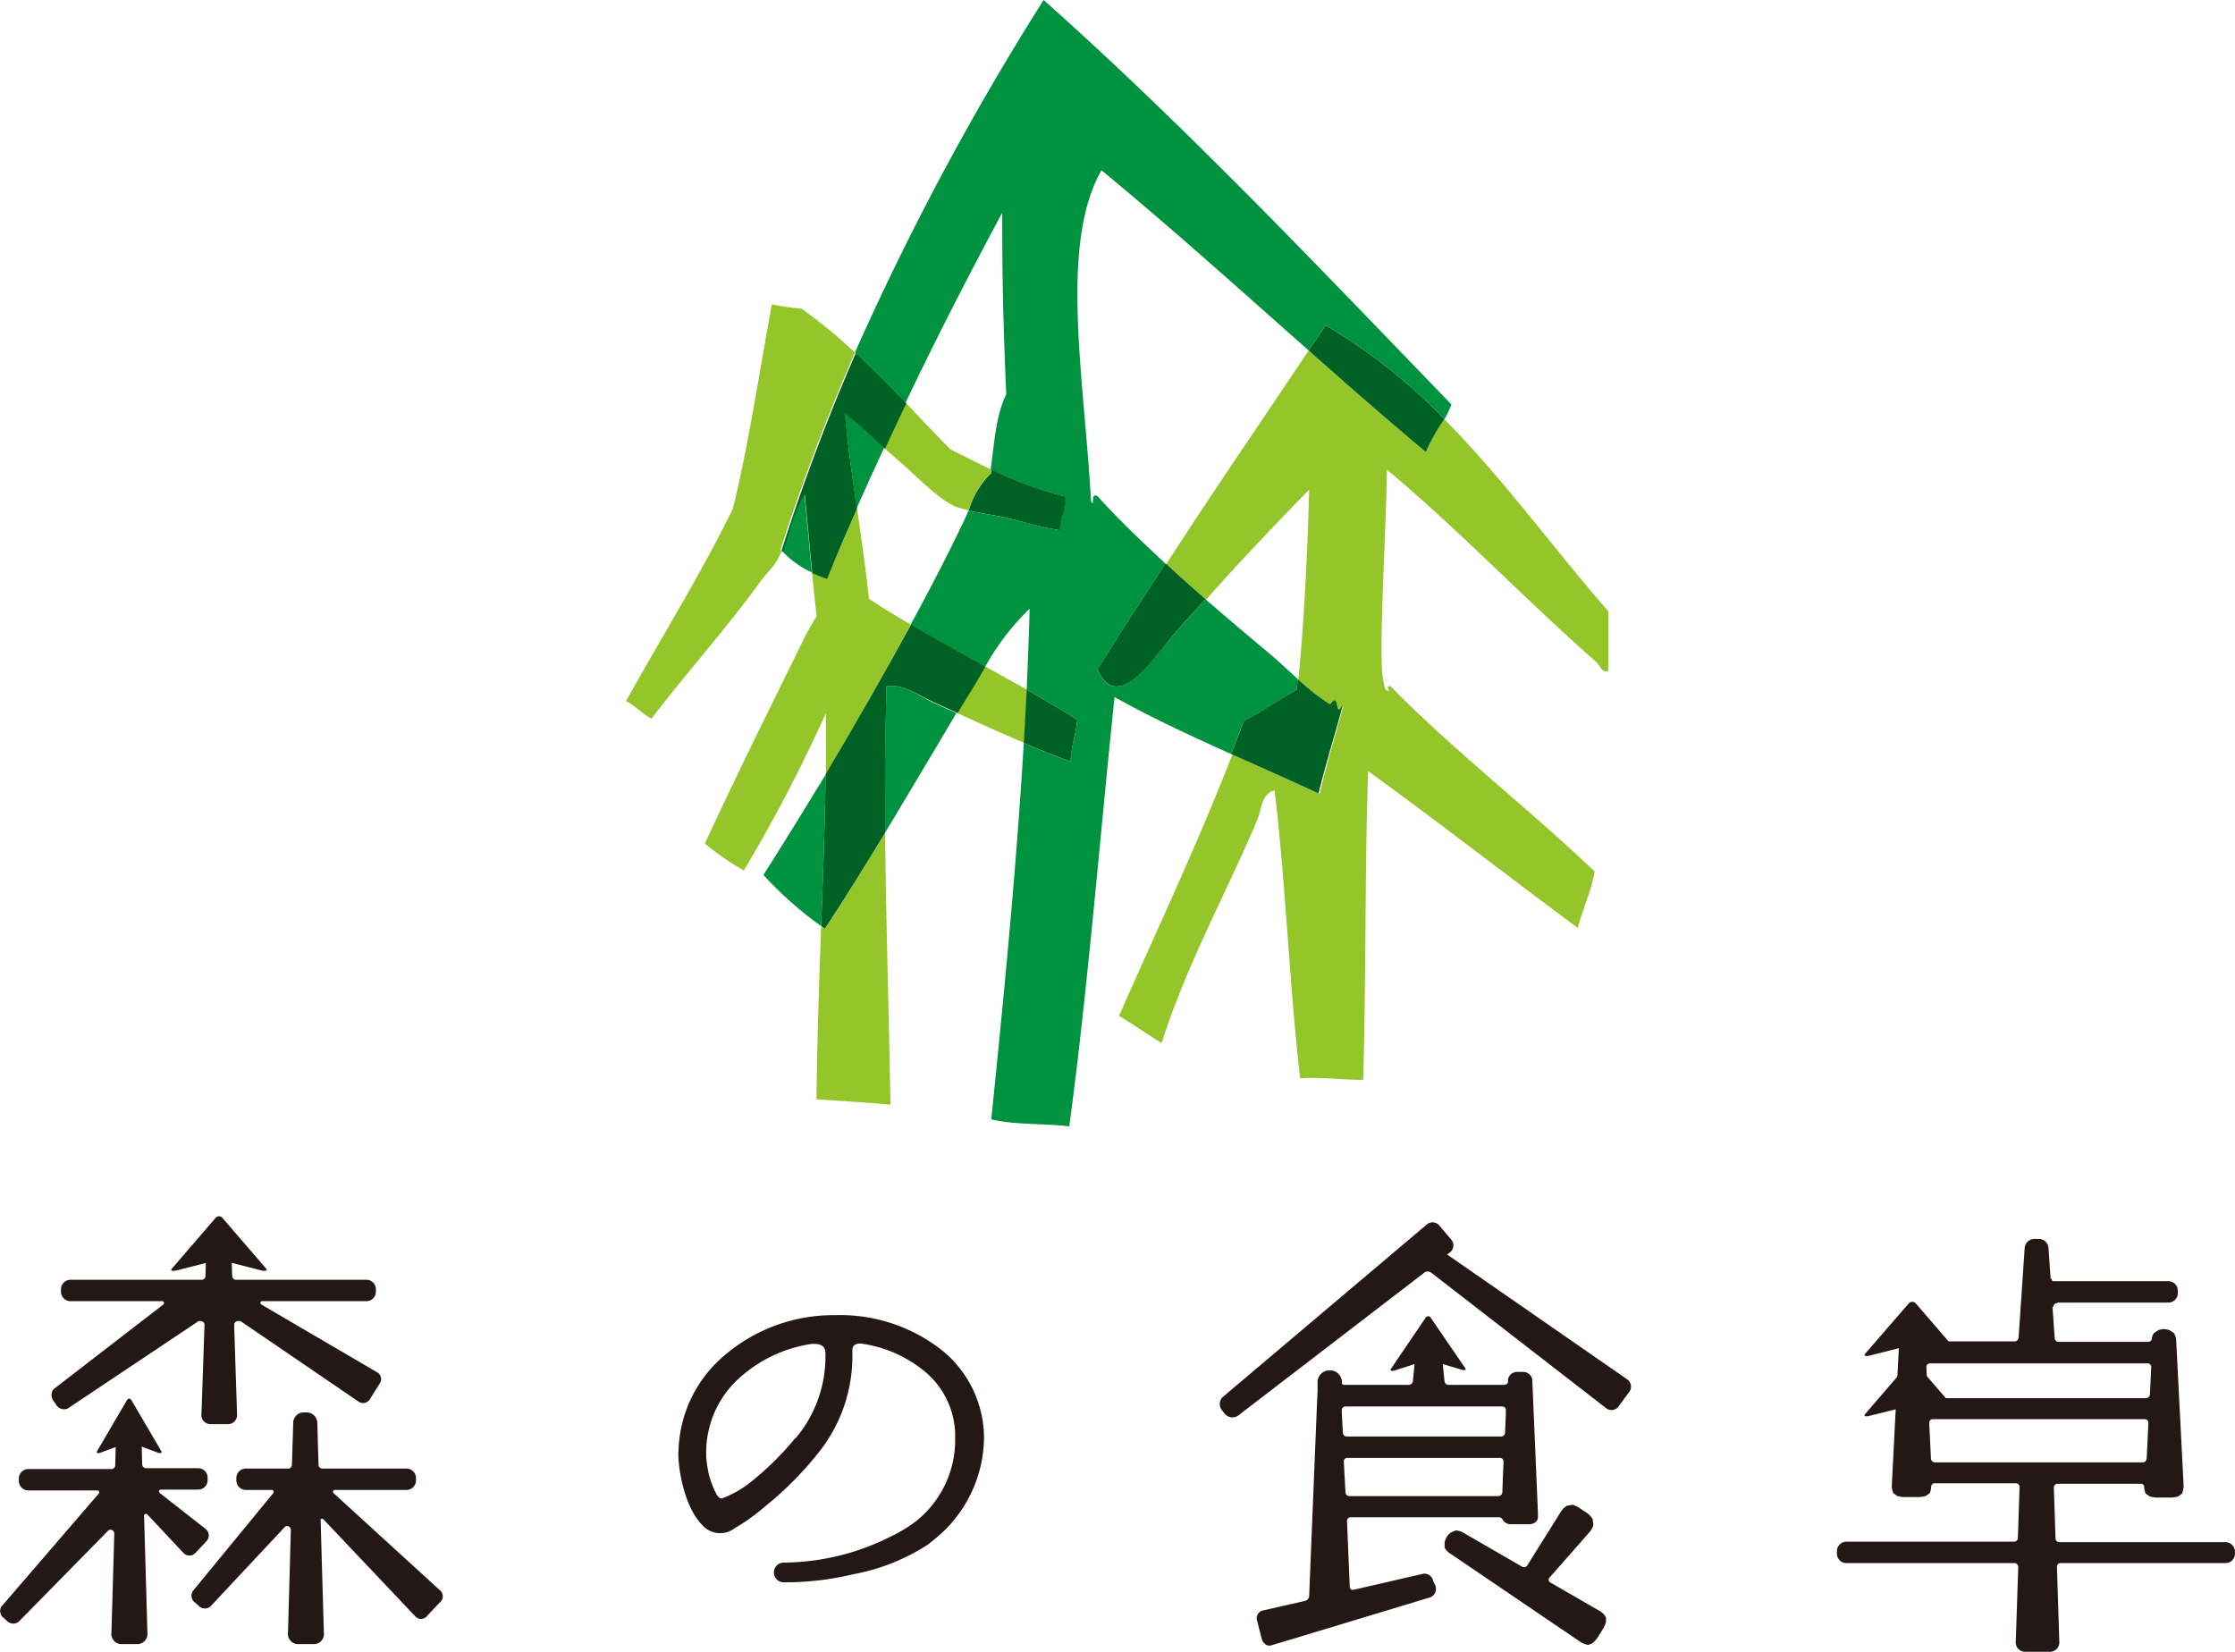<svg xmlns="http://www.w3.org/2000/svg" width="66.4mm" height="49.09mm" viewBox="0 0 188.22 139.16"><defs><style>.cls-1{fill:#231815;}.cls-2{fill:none;}.cls-3{fill:#94c62a;}.cls-4{fill:#00933f;}.cls-5{fill:#006124;}</style></defs><g id="レイヤー_2" data-name="レイヤー 2"><g id="レイヤー_1-2" data-name="レイヤー 1"><path class="cls-1" d="M164.61,114.2c.38.09.56,0,.4-.17l-3.67-4.25a.39.39,0,0,0-.59,0L157.09,114c-.16.19,0,.26.39.17l3.57-.91Z"/><path class="cls-1" d="M164.61,119.24c.38.09.56,0,.4-.16l-3.67-4.25a.39.39,0,0,0-.59,0l-3.66,4.25c-.16.19,0,.27.39.16l3.57-.89Z"/><path class="cls-1" d="M172.93,110.07a.32.32,0,0,1,.33-.32v-.19h-.47v.5Z"/><path class="cls-1" d="M187.43,129.89h-14a.32.32,0,0,1-.32-.32l-.14-4.28a.31.31,0,0,1,.31-.32h7a.28.28,0,0,1,.3.28,1.29,1.29,0,0,0,.13.55l.32.23a2.09,2.09,0,0,0,.6.1h1.21a2.11,2.11,0,0,0,.61-.1l.32-.23a2.72,2.72,0,0,0,.13-.6l-.63-12.33a1.31,1.31,0,0,0-.18-.58l-.36-.25a1.84,1.84,0,0,0-.49-.1,1.7,1.7,0,0,0-.49.1l-.36.25a1.17,1.17,0,0,0-.18.5c0,.13-.16.23-.34.23h-7.49a.34.34,0,0,1-.34-.31l-.21-3h9.78a.8.8,0,0,0,.8-.8v-.21a.79.79,0,0,0-.8-.79h-9.9l-.19-2.77a.82.82,0,0,0-.82-.79h-.37a.82.82,0,0,0-.82.79l-.51,7.53a.35.35,0,0,1-.34.31h-7.3c-.18,0-.32-.1-.33-.23a1.17,1.17,0,0,0-.18-.5l-.36-.25a1.25,1.25,0,0,0-1,0l-.36.25a1.46,1.46,0,0,0-.18.58l-.63,12.33a1.58,1.58,0,0,0,.13.6l.32.23a2.11,2.11,0,0,0,.61.1h1.2a2.17,2.17,0,0,0,.62-.1l.31-.23a1.46,1.46,0,0,0,.13-.55.28.28,0,0,1,.3-.28h6.83a.31.31,0,0,1,.31.32l-.14,4.28a.32.32,0,0,1-.31.32H155.49a.8.8,0,0,0-.79.79v.21a.79.79,0,0,0,.79.8h14.16a.32.32,0,0,1,.32.31h0l-.21,6.36a.78.78,0,0,0,.78.8h2.11a.78.78,0,0,0,.78-.8l-.2-6.36h0a.31.31,0,0,1,.33-.31h13.87a.79.79,0,0,0,.79-.8v-.21A.8.8,0,0,0,187.43,129.89Zm-25.09-12.45-.11-2.3a.31.31,0,0,1,.31-.31h18.32a.3.3,0,0,1,.31.31l-.11,2.3a.35.35,0,0,1-.34.32h-18A.35.35,0,0,1,162.34,117.44Zm.61,5.73a.34.34,0,0,1-.33-.32l-.15-3a.31.31,0,0,1,.31-.32h17.84a.31.31,0,0,1,.31.32l-.14,3a.35.35,0,0,1-.34.32Z"/><path class="cls-1" d="M173.08,108a.32.32,0,0,1-.31-.32h-.12v.54H173Z"/><path class="cls-1" d="M13.29,122.35c.26.1.38,0,.27-.16l-2.49-4.25c-.11-.19-.28-.19-.39,0l-2.49,4.25c-.1.19,0,.26.27.16l2.42-.9Z"/><path class="cls-1" d="M22,107c.38.09.56,0,.4-.16l-3.67-4.26a.37.37,0,0,0-.58,0l-3.67,4.26c-.16.18,0,.25.4.16l3.56-.91Z"/><path class="cls-1" d="M31.84,115.63,22,109.87h0a.13.13,0,0,1-.07-.13.14.14,0,0,1,.12-.15h8.82a.79.79,0,0,0,.78-.8v-.21a.79.79,0,0,0-.78-.79h-11a.32.32,0,0,1-.32-.31l-.11-3.18a.83.83,0,0,0-.83-.8h-.37a.85.85,0,0,0-.84.8l-.1,3.18a.32.32,0,0,1-.32.31H5.93a.8.8,0,0,0-.8.79v.21a.8.8,0,0,0,.8.8h7.74a.15.15,0,0,1,.14.15.21.21,0,0,1-.07.14h0L4.51,117a.79.79,0,0,0,0,1l.21.31a.77.77,0,0,0,1,.31l11-7.35h0a.34.34,0,0,1,.17,0,.33.33,0,0,1,.33.3l-.26,7.58a.76.76,0,0,0,.76.8H19.2a.76.76,0,0,0,.76-.8l-.24-7.43v-.13a.31.31,0,0,1,.31-.32.29.29,0,0,1,.17,0l.05,0,10,6.82a.68.68,0,0,0,.93-.3l.81-1.29A.66.66,0,0,0,31.84,115.63Z"/><path class="cls-1" d="M37.11,134l-9-8.22h0a.17.17,0,0,1-.07-.13.15.15,0,0,1,.14-.16h6.06a.8.8,0,0,0,.79-.8v-.21a.8.8,0,0,0-.79-.79h-7.1a.32.32,0,0,1-.32-.32l-.1-3.48a.91.91,0,0,0-.83-.93h-.38a.89.89,0,0,0-.82.93l-.11,3.48h0a.32.32,0,0,1-.32.32H20.69a.8.8,0,0,0-.79.79v.21a.8.8,0,0,0,.79.8h2.19a.16.16,0,0,1,.16.16.19.19,0,0,1,0,.07l0,0s0,0,0,0h0l-6.8,8.28a.72.72,0,0,0,.21,1l.26.23a.72.72,0,0,0,1,.08L24,128.59h0a.28.28,0,0,1,.18-.06.32.32,0,0,1,.31.32l-.24,8.68a.85.85,0,0,0,.75.94h1.52a.84.84,0,0,0,.75-.94L27,128.07h0a.18.18,0,0,1,0-.11.16.16,0,0,1,.23,0h0L35,136.17a.66.66,0,0,0,1-.11L37,135A.67.67,0,0,0,37.11,134Z"/><path class="cls-1" d="M17.28,128.75l-3.83-3h0a.17.17,0,0,1-.07-.13.16.16,0,0,1,.15-.16H16.7a.79.79,0,0,0,.78-.8v-.21a.79.79,0,0,0-.78-.79H12.3a.33.33,0,0,1-.33-.32h0l-.1-3.48A.91.91,0,0,0,11,119h-.38a.91.91,0,0,0-.83.93l-.09,3.48a.32.32,0,0,1-.32.32h-7a.81.81,0,0,0-.8.79v.21a.81.81,0,0,0,.8.8H8.19a.16.16,0,0,1,.16.16.08.08,0,0,1,0,.07h0l-.05.05h0L.1,135.33a.73.73,0,0,0,.2.94l.27.24a.74.74,0,0,0,1,.08l7.55-7.69h0a.3.3,0,0,1,.18-.06.33.33,0,0,1,.32.33l-.24,8.36a.85.85,0,0,0,.76.94h1.51a.85.85,0,0,0,.76-.94l-.28-9.84h0a.16.16,0,0,1,.26-.15l3.06,3.26a.68.68,0,0,0,1,0l.94-1A.7.7,0,0,0,17.28,128.75Z"/><path class="cls-1" d="M82.87,121.09a9.54,9.54,0,0,0-3.49-7.32,13.86,13.86,0,0,0-9.06-3,14.09,14.09,0,0,0-9.18,3.28,10.89,10.89,0,0,0-4,8.11c-.11.62.25,4.87,2.29,6.56a2,2,0,0,0,2.43,0,16.88,16.88,0,0,0,2.52-1.8,28.46,28.46,0,0,0,4.46-4.46,13,13,0,0,0,2.94-8.58c0-.06,0-.12,0-.19,0-.48.46-.54.7-.53a10.67,10.67,0,0,1,5.43,2.38,7.07,7.07,0,0,1,2.53,5.57,8.77,8.77,0,0,1-3.28,7A12.16,12.16,0,0,1,75,129.42a20.29,20.29,0,0,1-9,2.19.83.83,0,0,0,0,1.66,24.54,24.54,0,0,0,5.86-.68h0a17.34,17.34,0,0,0,6.3-2.51l.06-.05.52-.42s0,0,0,0h0A11.12,11.12,0,0,0,82.87,121.09Zm-15.87,0A24.91,24.91,0,0,1,63,125a8.8,8.8,0,0,1-2.22,1.21c-.26,0-.44-.36-.44-.36a7.83,7.83,0,0,1-.65-1.68,12,12,0,0,1-.22-1.45c0-.18,0-.32,0-.41v-.13a8.44,8.44,0,0,1,3.12-6.4,11.6,11.6,0,0,1,5.77-2.59c.27,0,1.16-.09,1.15.78h0A10.66,10.66,0,0,1,67,121.14Z"/><path class="cls-1" d="M123.08,115.36c.29.1.42,0,.3-.15L120.5,111a.25.25,0,0,0-.45,0l-2.89,4.26c-.12.18,0,.25.32.16l2.79-.9Z"/><path class="cls-1" d="M134.83,135.75l-4.28-2.47a.26.26,0,0,1-.06-.4L133.9,129a1.66,1.66,0,0,0,.29-.54l-.06-.5a1.72,1.72,0,0,0-.41-.48L133,127a2,2,0,0,0-.57-.26l-.5.09a1.8,1.8,0,0,0-.44.43l-2.87,4.59a.33.33,0,0,1-.44.1l-5-2.89a1.53,1.53,0,0,0-.59-.16l-.41.18a1.59,1.59,0,0,0-.34.36,1.54,1.54,0,0,0-.18.47v.43a1.27,1.27,0,0,0,.4.46l11.11,7.54a1.79,1.79,0,0,0,.59.2l.35-.14a2.38,2.38,0,0,0,.43-.47l.46-.74a2.12,2.12,0,0,0,.25-.58l0-.38A1.39,1.39,0,0,0,134.83,135.75Z"/><path class="cls-1" d="M137,116.15l-15.13-10.49.21-.16a.74.74,0,0,0,.15-1.08l-1-1.18a.74.74,0,0,0-1.09-.09L103,117.64a.83.83,0,0,0-.09,1.14l.23.29a.84.84,0,0,0,1.14.15l15.63-12h0a.43.43,0,0,1,.33-.13.48.48,0,0,1,.29.1l14.7,11.39a.74.74,0,0,0,1.09-.14l.9-1.22A.75.75,0,0,0,137,116.15Z"/><path class="cls-1" d="M120.71,133.19a.78.78,0,0,0-.81-.65l-1.27.29h0L114,133.9a.26.26,0,0,1-.33-.25l-.23-5.54a.3.3,0,0,1,.3-.32h12.44a.35.35,0,0,1,.35.17.78.78,0,0,0,.67.42h1.57c.44,0,.77-.28.75-.62v-.32h0l-.36-8.46-.12-2.81a.78.78,0,0,0-.83-.62h-.38a.78.78,0,0,0-.83.62v.2c0,.19-.2.27-.37.27h-4.64a.34.34,0,0,1-.34-.32l-.32-3.19a.84.84,0,0,0-.83-.8h-.37a.84.84,0,0,0-.83.8l-.31,3.19a.36.36,0,0,1-.35.32h-5.33c-.17,0-.26,0-.3-.13l0-.08a1,1,0,0,0-.84-1h-.37a1,1,0,0,0-.84,1v.32h0v.39l-.08,1.84-.63,15.47a.45.45,0,0,1-.33.38l-3.64.83a.68.68,0,0,0-.4.89l.37,1.46c.12.42.47.68.8.57l1.51-.45h0l11.31-3.42h0l.62-.19a.77.77,0,0,0,.38-1ZM113,119v-.22a.3.3,0,0,1,.3-.32h13.21a.3.3,0,0,1,.31.32V119l-.07,1.67a.34.34,0,0,1-.33.32h-13a.33.33,0,0,1-.33-.32Zm.17,4.1a.29.29,0,0,1,.3-.31h12.85a.3.3,0,0,1,.3.31l-.1,2.59a.35.35,0,0,1-.33.32H113.64a.33.33,0,0,1-.33-.32Z"/><path class="cls-2" d="M75.78,38.89,74.5,37.74c-.79,1.7-1.57,3.4-2.33,5.12.37,2.52.74,5.06,1,7.58,1.14.75,2.31,1.46,3.51,2.16q2.27-4.22,4.42-8.52c.18-.35.33-.72.48-1.1-.32-.07-.63-.15-.94-.25C79.19,42.26,77,39.93,75.78,38.89Z"/><path class="cls-2" d="M83.47,39.53c.26-2.24.44-4.57,1.31-6.31-.25-5.77-.33-9.63-.34-15.3-2.82,5.24-5.55,10.57-8.14,16,1.25,1.32,2.5,2.65,3.79,3.94C81.22,38.42,82.33,39,83.47,39.53Z"/><path class="cls-2" d="M91.88,42.21c.36.67-.11-.77.54-.43,1.74,1.94,3.7,3.83,5.74,5.7,4-6,8-12,12-18-5.77-5.11-11.5-10.27-17.45-15.18C89.17,20.64,91.33,32,91.88,42.21Z"/><path class="cls-2" d="M109.29,57.19c.5-5,.77-10.68.91-16-2.44,2.51-5.64,5.88-8.69,9.28,1.81,1.57,3.65,3.12,5.46,4.64C107.75,55.76,108.52,56.49,109.29,57.19Z"/><path class="cls-2" d="M86.71,51.27A20.83,20.83,0,0,0,83,56.15l3.49,1.94C86.56,55.81,86.65,53.53,86.71,51.27Z"/><path class="cls-3" d="M75.78,38.89c1.2,1,3.41,3.37,4.87,3.84.31.1.62.18.94.25a7.09,7.09,0,0,1,1.85-3.12l0-.33c-1.14-.54-2.25-1.11-3.38-1.67-1.29-1.29-2.54-2.62-3.79-3.94-.61,1.27-1.21,2.54-1.8,3.82Z"/><path class="cls-3" d="M72,29.69A44.15,44.15,0,0,0,67.51,26,23.42,23.42,0,0,1,65,25.64c-1,5.38-1.95,11.78-3.28,17.2-2.76,5.64-6,10.8-9,16.21.81.4,1.34,1.07,2.15,1.47,3-3.93,6.35-7.64,9.18-11.56.43-.59,1-1.13,1.35-1.69a6.52,6.52,0,0,0,.41-.84l-.1-.08A170.59,170.59,0,0,1,72,29.69Z"/><path class="cls-3" d="M73.18,50.44c-.27-2.52-.64-5.06-1-7.58-.86,1.94-1.71,3.88-2.54,5.84a8.66,8.66,0,0,1-1.26-.49c.13,1.24.25,2.48.39,3.7a20.65,20.65,0,0,0-1.25,2.26C64.72,59.88,62,65.33,59.36,71.05a21.66,21.66,0,0,0,3.28,2.26,129.28,129.28,0,0,0,6.91-13.24c0,1.73,0,3.44,0,5.14Q73.22,59,76.69,52.6C75.49,51.9,74.32,51.19,73.18,50.44Z"/><path class="cls-3" d="M83,56.15l-.89,1.46c-.49.8-1,1.62-1.49,2.45,1.89.87,3.76,1.72,5.63,2.51.09-1.49.16-3,.24-4.48Z"/><path class="cls-3" d="M69.15,78c-.17,4.82-.35,9.64-.39,14.59,1.76.12,4.54.29,6.23.45-.14-8.3-.39-15.54-.45-22.88-1.67,2.76-3.36,5.48-5.08,8.09Z"/><path class="cls-3" d="M121.64,35.31a15.76,15.76,0,0,0-1.56,2.76c-3.34-2.79-6.61-5.66-9.87-8.55-4,6-8.08,11.92-12,18q1.64,1.5,3.35,3c3-3.4,6.25-6.77,8.69-9.28-.14,5.33-.41,11-.91,16a18.65,18.65,0,0,0,2.63,2.08c.22.13.45-.34.56-.23s.06,1.27.61.33c-.5,1.93-1.46,5-2,7.46-2.44-1.13-4.91-2.22-7.36-3.32-2.94,7.57-6.33,14.7-9.54,22,1.22.73,2.37,1.55,3.59,2.29C99.92,81.23,103.39,75,105.9,69c.34-.8.33-2.16,1.44-2.43.94,7.85,1.24,16.35,2.15,24.24,1.91-.1,3.49.14,5.31.14.26-8.75.13-17.92.42-26,6,4.34,11.74,8.83,17.65,13.2.43-1.62,1.11-3,1.43-4.74-5.59-5.35-11.8-10.1-17.21-15.63-.62,0,.4.73-.43.28a8.56,8.56,0,0,1-.29-1.86c-.14-3.93.37-11.72.43-16.64,6,5,11.85,11.14,17.65,16.21.27.24.49,1,1,.72v-5C130.8,46.16,126.62,40.34,121.64,35.31Z"/><path class="cls-4" d="M74.65,57.8c-.12,4.27-.15,8.32-.11,12.34,2-3.37,4.06-6.78,6-10.08l-2-.9C77.37,58.59,76.14,57.57,74.65,57.8Z"/><path class="cls-4" d="M71.14,34.81c.24,2.6.63,5.31,1,8,.76-1.72,1.54-3.42,2.33-5.12C73.34,36.69,72.25,35.67,71.14,34.81Z"/><path class="cls-4" d="M65.88,46.43a7.93,7.93,0,0,0,2.49,1.78c-.21-2.19-.42-4.4-.63-6.61C66.71,43.08,66.52,44.9,65.88,46.43Z"/><path class="cls-4" d="M109.2,58.1l.09-.91c-.77-.7-1.54-1.43-2.32-2.09-1.81-1.52-3.65-3.07-5.46-4.64-1.11,1.22-2.19,2.44-3.21,3.63-1.35,1.57-4.31,6-5.88,2.29q2.82-4.5,5.74-8.9c-2-1.87-4-3.76-5.74-5.7-.65-.34-.18,1.1-.54.43-.55-10.19-2.71-21.57.88-27.87,5.95,4.91,11.68,10.07,17.45,15.18l1.43-2.11a46.34,46.34,0,0,1,10,7.9,6.82,6.82,0,0,0,.59-1.25C111,22.45,99.9,10.69,87.89,0A230.17,230.17,0,0,0,72,29.69c1.47,1.36,2.88,2.79,4.26,4.23,2.59-5.43,5.32-10.76,8.14-16,0,5.67.09,9.53.34,15.3-.87,1.74-1,4.07-1.31,6.31a31.19,31.19,0,0,0,6.25,2.3c.06,1.15-.44,1.76-.46,2.83-1.55-.27-2.92-.68-4.3-1-1.11-.27-2.27-.4-3.37-.66-.15.38-.3.75-.48,1.1Q79,48.39,76.69,52.6c2,1.22,4.17,2.39,6.28,3.55a20.83,20.83,0,0,1,3.74-4.88c-.06,2.26-.15,4.54-.25,6.82,1.44.83,2.88,1.66,4.27,2.54-.12,1.25-.53,2.19-.57,3.51-1.31-.47-2.63-1-3.94-1.57-.66,11-1.74,21.9-2.74,31.71,2,.48,4.45.32,6.57.59,1.58-11.8,2.55-24.1,3.81-36.16,3.14,1.75,6.47,3.29,9.82,4.8.36-.94.73-1.87,1.07-2.82C106.37,60,107.66,58.91,109.2,58.1Z"/><path class="cls-4" d="M64.29,73.69A30.92,30.92,0,0,0,69.15,78c.16-4.22.32-8.46.38-12.77C67.81,68.07,66.06,70.91,64.29,73.69Z"/><path class="cls-5" d="M72.17,42.86c-.4-2.74-.79-5.45-1-8,1.11.86,2.2,1.88,3.36,2.93.59-1.28,1.19-2.55,1.8-3.82-1.38-1.44-2.79-2.87-4.26-4.23a170.59,170.59,0,0,0-6.26,16.66l.1.08c.64-1.53.83-3.35,1.86-4.83.21,2.21.42,4.42.63,6.61a8.66,8.66,0,0,0,1.26.49C70.46,46.74,71.31,44.8,72.17,42.86Z"/><path class="cls-5" d="M81.59,43c1.1.26,2.26.39,3.37.66,1.38.34,2.75.75,4.3,1,0-1.07.52-1.68.46-2.83a31.19,31.19,0,0,1-6.25-2.3l0,.33A7.09,7.09,0,0,0,81.59,43Z"/><path class="cls-5" d="M83,56.15c-2.11-1.16-4.23-2.33-6.28-3.55Q73.22,59,69.53,65.21c-.06,4.31-.22,8.55-.38,12.77l.31.25c1.72-2.61,3.41-5.33,5.08-8.09,0-4,0-8.07.11-12.34,1.49-.23,2.72.79,4,1.36l2,.9c.49-.83,1-1.65,1.49-2.45Z"/><path class="cls-5" d="M90.73,60.63c-1.39-.88-2.83-1.71-4.27-2.54-.08,1.5-.15,3-.24,4.48,1.31.56,2.63,1.1,3.94,1.57C90.2,62.82,90.61,61.88,90.73,60.63Z"/><path class="cls-5" d="M98.3,54.09c1-1.19,2.1-2.41,3.21-3.63q-1.71-1.49-3.35-3-2.91,4.41-5.74,8.9C94,60.1,97,55.66,98.3,54.09Z"/><path class="cls-5" d="M110.21,29.52c3.26,2.89,6.53,5.76,9.87,8.55a15.76,15.76,0,0,1,1.56-2.76,46.34,46.34,0,0,0-10-7.9Z"/><path class="cls-5" d="M113.09,59.37c-.55.94-.39-.12-.61-.33s-.34.36-.56.23a18.65,18.65,0,0,1-2.63-2.08l-.09.91c-1.54.81-2.83,1.86-4.45,2.59-.34,1-.71,1.88-1.07,2.82,2.45,1.1,4.92,2.19,7.36,3.32C111.63,64.38,112.59,61.3,113.09,59.37Z"/></g></g></svg>